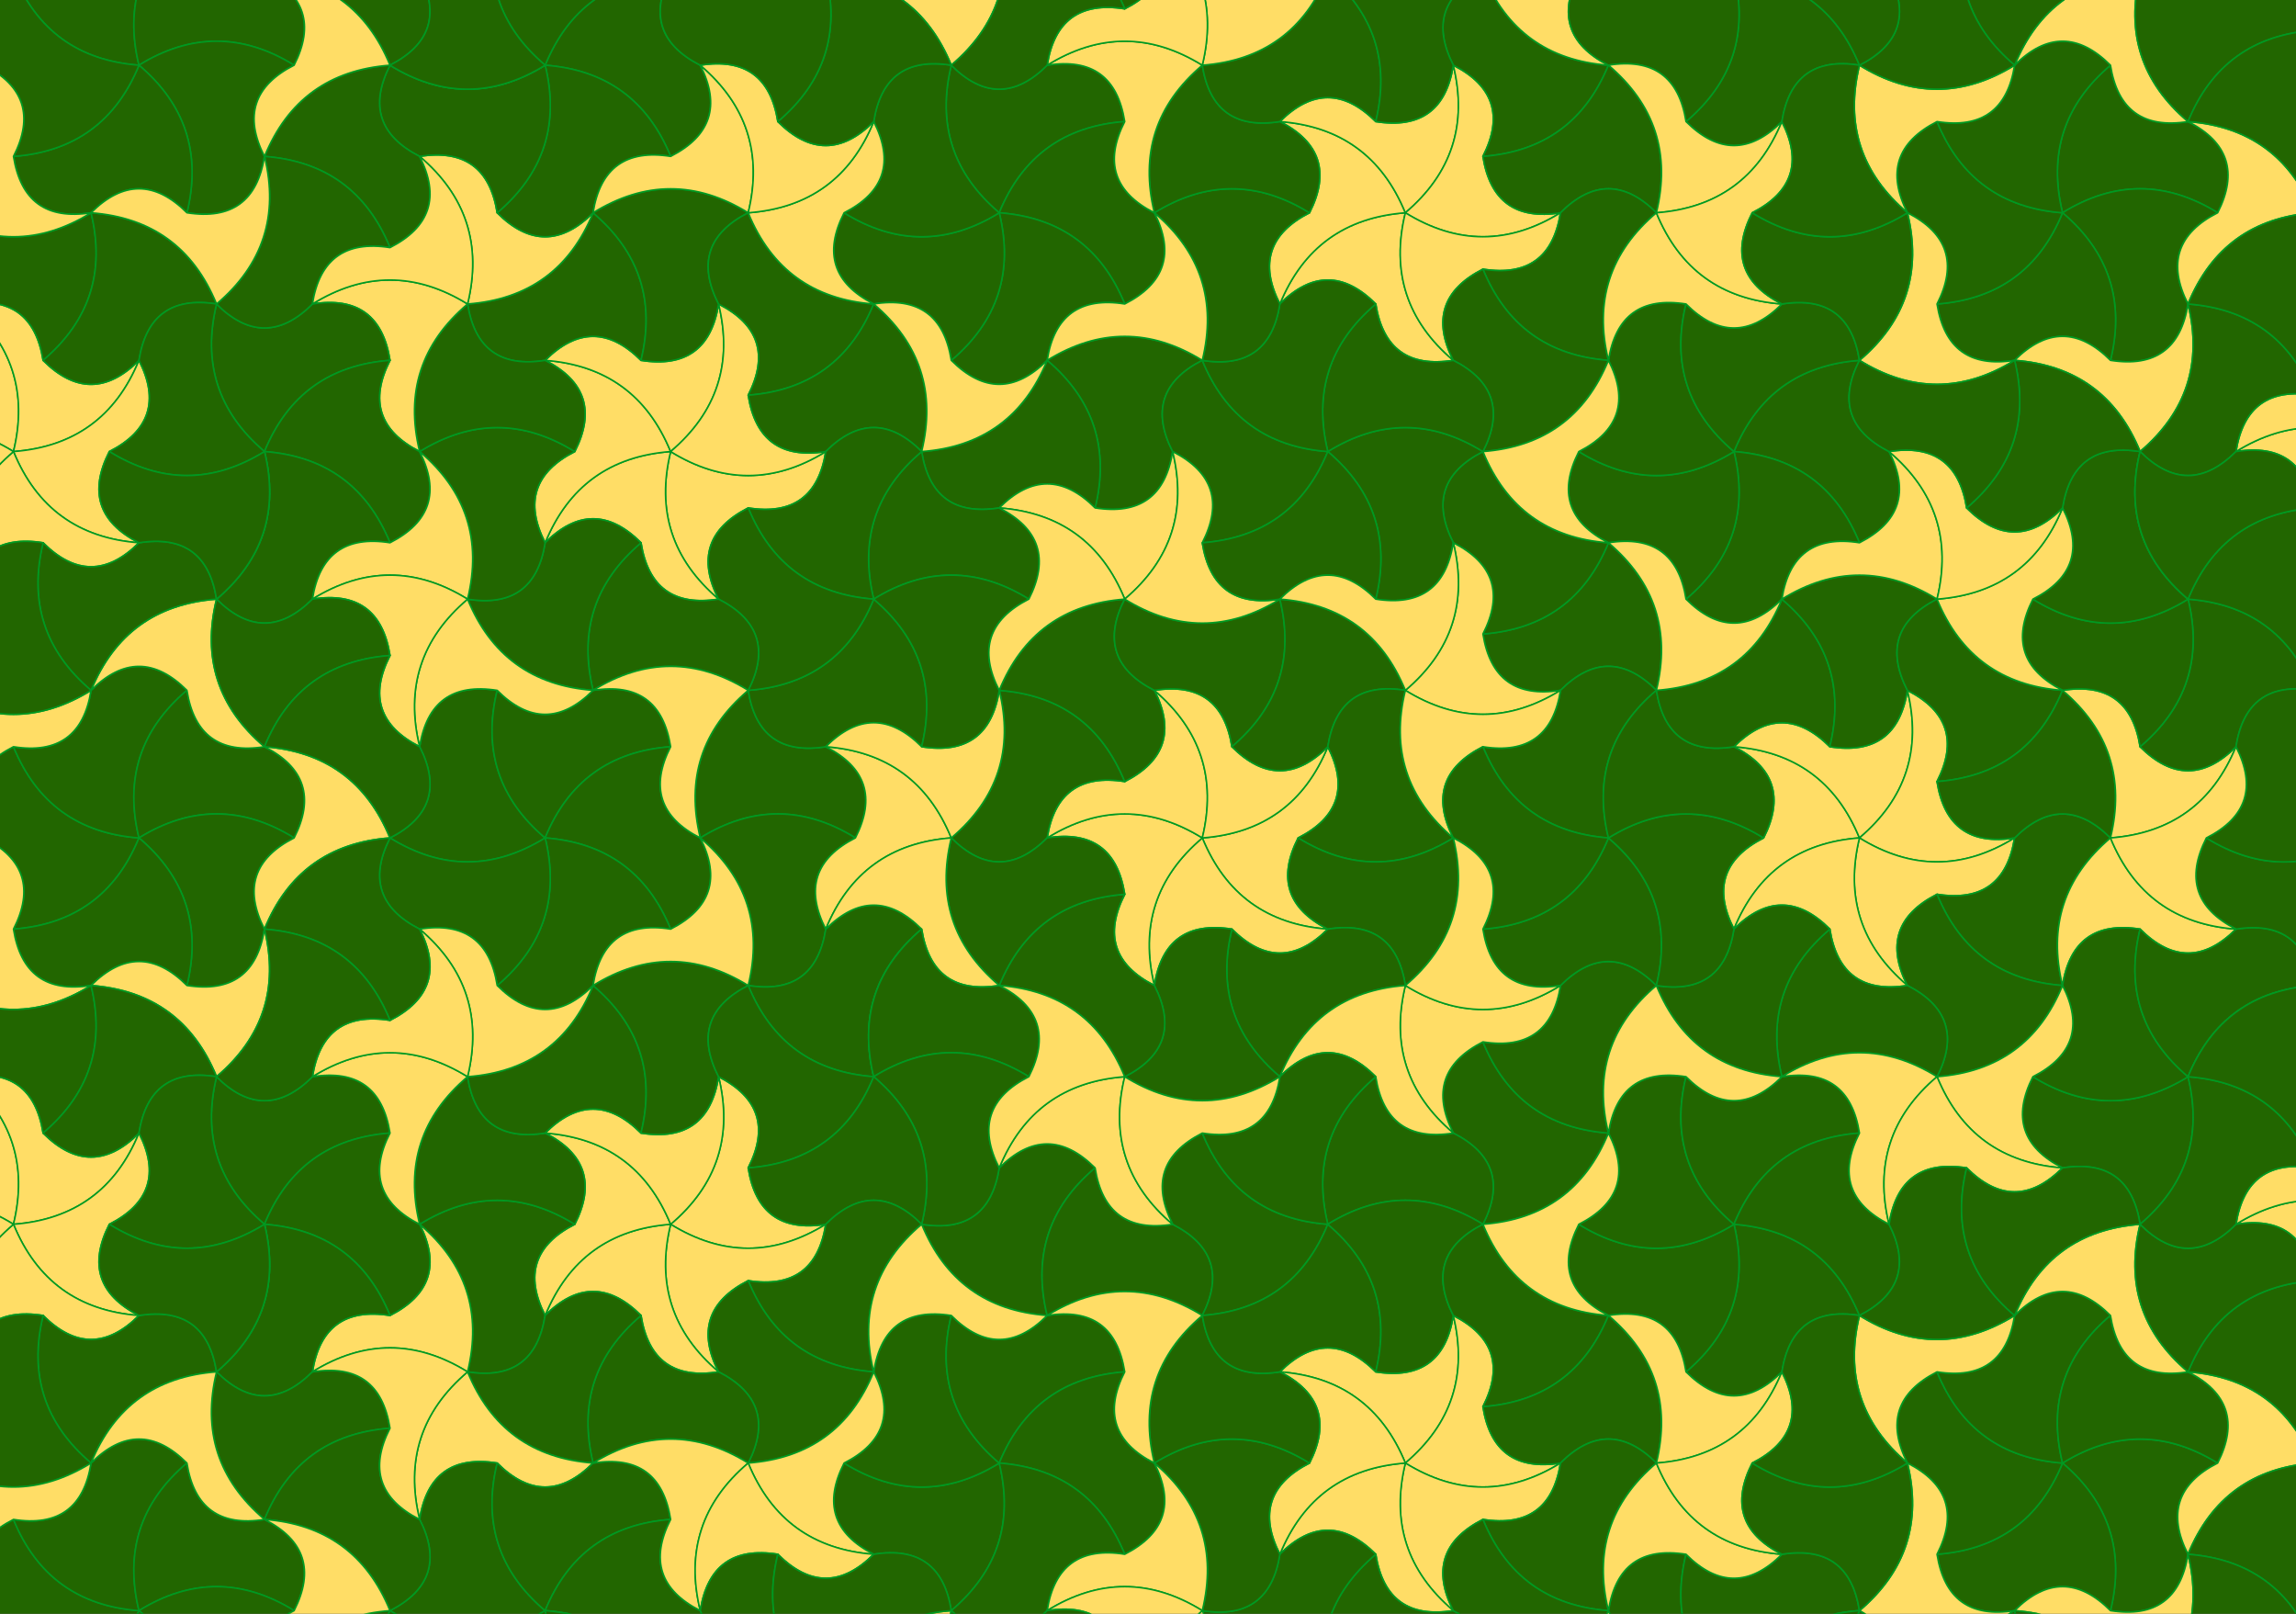<?xml version="1.0" encoding="iso-8859-1" ?><!DOCTYPE svg PUBLIC "-//W3C//DTD SVG 1.1//EN"
  "http://www.w3.org/Graphics/SVG/1.1/DTD/svg11.dtd">
<svg xmlns="http://www.w3.org/2000/svg"
     xmlns:xlink="http://www.w3.org/1999/xlink"
     version="1.1"  xml:lang="de" preserveAspectRatio="xMidYMid slice"
     viewBox="-775 -540 1480 1040"
     font-size="20" font-family="sans-serif"
     stroke-linejoin="round" stroke-linecap="round">


  <rect x="-775" y="-540" width="1480" height="1040" fill="#333333" stroke="none"/>


  <title>Drachen und Pfeil - Variation mit modifizierten Grundformen</title>
  <desc>
Drachen und Pfeil (englisch: kite and dart) sind Formen, mit denen eine
aperiodische Parkettierung der Ebene durchgefhrt werden kann. Wie das
Paar aus dnner und dicker Raute geht diese Parkettierung auf Penrose
zurck. Bei Drachen und Pfeil handelt es sich um Vierecke mit exakt einer
Spiegelachse. Drachenformen sind beides, denn das jeweilige Viereck
hat jeweils zwei Paare von gleichlangen Seiten. Das Verhltnis von
langer zu kurzer Seite entspricht dem Goldenen Schnitt mit der Goldenen
Zahl (1+5^1/2)/2=1.618033988... . Beim Drachen handelt es sich um die
konvexe Form, beim Pfeil sind demgegenber die kurzen Seiten nach
Innen geklappt. Beim Drachen sind drei Innenwinkel 72 Grad und einer
144 Grad (zwischen den beiden kurzen Seiten). Beim Pfeil ist der Winkel
zwischen  den langen Seiten 72 Grad, der Auenwinkel zwischen den
beiden kurzen Seiten 144 Grad und die beiden brigen Innenwinkel
36 Grad.

Hier dargestellt ist ein kleiner Teil einer solchen Parkettierung, angefangen mit einem
Stern (in der Mitte) in einer Variation mit modifizierten Grundformen.
</desc>

  <defs>

<path id="Drache" d="M0 0 Q  58.614 4.389 80.902 58.779 119.84 38.938 100 0  61.062 -19.84 80.902 -58.779  22.287 -54.389 0 0" fill="#260" stroke="#092">
<title>Drache</title>
</path>
<path id="Pfeil" d="M0 0 Q  22.287 54.389 80.902 58.779 41.963 38.938 61.803 0  100.742 -19.84 80.902 -58.779  58.614 -4.389 0 0" fill="#fd6" stroke="#092">
<title>Pfeil</title>
</path>

<g id="Sonne">
<use xlink:href="#Drache"  />
<use xlink:href="#Drache" transform="rotate(72)"  />
<use xlink:href="#Drache" transform="rotate(144)"  />
<use xlink:href="#Drache" transform="rotate(216)"  />
<use xlink:href="#Drache" transform="rotate(288)"  />
</g>

<g id="Doppel">
<use xlink:href="#Drache" transform="rotate(-36)"  />
<use xlink:href="#Drache" transform="rotate(36)"  />
</g>

<g id="Stern">
<use xlink:href="#Pfeil"  />
<use xlink:href="#Pfeil" transform="rotate(72)"  />
<use xlink:href="#Pfeil" transform="rotate(144)"  />
<use xlink:href="#Pfeil" transform="rotate(216)"  />
<use xlink:href="#Pfeil" transform="rotate(288)"  />
</g>

<g id="GSonne">
<use xlink:href="#Stern"  />

<use xlink:href="#Drache" transform="rotate(36) translate(-161.803) rotate(36)" />
<use xlink:href="#Drache" transform="rotate(36) translate(-161.803) rotate(-36)" />

<use xlink:href="#Drache" transform="rotate(108) translate(-161.803) rotate(36)"  />
<use xlink:href="#Drache" transform="rotate(108) translate(-161.803) rotate(-36)"  />

<use xlink:href="#Drache" transform="rotate(180) translate(-161.803) rotate(36)"  />
<use xlink:href="#Drache" transform="rotate(180) translate(-161.803) rotate(-36)"  />

<use xlink:href="#Drache" transform="rotate(252) translate(-161.803) rotate(36)"  />
<use xlink:href="#Drache" transform="rotate(252) translate(-161.803) rotate(-36)"  />

<use xlink:href="#Drache" transform="rotate(324) translate(-161.803) rotate(36)"  />
<use xlink:href="#Drache" transform="rotate(324) translate(-161.803) rotate(-36)"  />
</g>


<g id="GSternM">
<use xlink:href="#Sonne"  />
<use xlink:href="#Pfeil" transform="rotate(36) translate(161.803) rotate(180)" />
<use xlink:href="#Pfeil" transform="rotate(108) translate(161.803) rotate(180)" />
<use xlink:href="#Pfeil" transform="rotate(180) translate(161.803) rotate(180)" />
<use xlink:href="#Pfeil" transform="rotate(252) translate(161.803) rotate(180)" />
</g>

<g id="GStern">
<use xlink:href="#GSternM"  />
<use xlink:href="#Pfeil" transform="rotate(324) translate(161.803) rotate(180)" />
</g>

<g id="Ass">
<use xlink:href="#Drache" transform="rotate(-36)" />
<use xlink:href="#Drache" transform="rotate(36)" />
<use xlink:href="#Pfeil" transform="rotate(180) translate(-161.803)" />
</g>

<g id="GGStern">
<use xlink:href="#GStern"  />
<use xlink:href="#Ass" transform="translate(100)"  />
<use xlink:href="#Ass" transform="rotate(72) translate(100)"  />
<use xlink:href="#Ass" transform="rotate(144) translate(100)"  />
<use xlink:href="#Ass" transform="rotate(216) translate(100)"  />
<use xlink:href="#Ass" transform="rotate(288) translate(100)"  />
</g>

<g id="Manta">
<use xlink:href="#Drache" transform="rotate(-36)" />
<use xlink:href="#Drache" transform="rotate(36)" />
<use xlink:href="#Pfeil" transform="rotate(180) translate(-161.803)" />
<use xlink:href="#Pfeil" transform="rotate(180) translate(-161.803) rotate(72)" />
<use xlink:href="#Pfeil" transform="rotate(180) translate(-161.803) rotate(-72)" />
</g>

<g id="Fledermaus">
<use xlink:href="#Pfeil"  />
<use xlink:href="#Pfeil" transform="rotate(72)"  />
<use xlink:href="#Pfeil" transform="rotate(-72)"  />
<use xlink:href="#Drache" transform="rotate(72) translate(161.803) rotate(144) translate(100) rotate(36)"  />
<use xlink:href="#Drache" transform="rotate(72) translate(161.803) rotate(144) translate(100) rotate(-36)"  />
<use xlink:href="#Drache" transform="rotate(-72) translate(161.803) rotate(-144) translate(100) rotate(36)"  />
<use xlink:href="#Drache" transform="rotate(-72) translate(161.803) rotate(-144) translate(100) rotate(-36)"  />
</g>


<g id="Bube">
<use xlink:href="#Drache" transform="rotate(-36)" />
<use xlink:href="#Drache" transform="rotate(36)" />
<use xlink:href="#Drache" transform="translate(-100)" />

<use xlink:href="#Pfeil" transform="translate(-100) rotate(144) translate(-161.803)" />
<use xlink:href="#Pfeil" transform="translate(-100) rotate(216) translate(-161.803)" />
</g>

<g id="Dame">
<use xlink:href="#Drache" transform="rotate(-36)" />
<use xlink:href="#Drache" transform="rotate(36)" />

<use xlink:href="#Drache" transform="rotate(-36) translate(100) rotate(216) translate(-100)" />
<use xlink:href="#Drache" transform="rotate(36) translate(100) rotate(144) translate(-100)" />
<use xlink:href="#Pfeil" transform="translate(100)" />
</g>

<g id="Koenig">
<use xlink:href="#Pfeil"  />
<use xlink:href="#Pfeil" transform="rotate(72)"  />
<use xlink:href="#Pfeil" transform="rotate(-72)"  />

<use xlink:href="#Drache" transform="rotate(108) translate(100) rotate(144)" />
<use xlink:href="#Drache" transform="rotate(-108) translate(100) rotate(-144)" />
</g>

<g id="Teufel">
<use xlink:href="#Pfeil" transform="rotate(144)"  />
<use xlink:href="#Pfeil" transform="rotate(-144)"  />
<use xlink:href="#Drache" transform="rotate(36) translate(-161.803) rotate(36)" />
<use xlink:href="#Drache" transform="rotate(-36) translate(-161.803) rotate(-36)" />
</g>

  </defs>
<rect  x="-600" y="-450" width="1200" height="900" fill="#afd" />




<use xlink:href="#GSonne" />

<g id="I1">
<use xlink:href="#Ass" transform="translate(-323.607)" />
<use xlink:href="#Ass" transform="translate(-161.803) rotate(72) translate(-161.803)" />
<use xlink:href="#Ass" transform="translate(-161.803) rotate(-72) translate(-161.803)" />
</g>
<use xlink:href="#I1" transform="rotate(72)"  />
<use xlink:href="#I1" transform="rotate(144)"  />
<use xlink:href="#I1" transform="rotate(216)"  />
<use xlink:href="#I1" transform="rotate(288)"  />

<use xlink:href="#GSonne" transform="rotate(36) translate(-423.607)" />
<use xlink:href="#GSonne" transform="rotate(108) translate(-423.607)" />
<use xlink:href="#GSonne" transform="rotate(180) translate(-423.607)" />
<use xlink:href="#GSonne" transform="rotate(252) translate(-423.607)" />
<use xlink:href="#GSonne" transform="rotate(324) translate(-423.607)" />

<use xlink:href="#GSternM"  transform="rotate(36) translate(423.607) rotate(36)" />
<use xlink:href="#GSternM"  transform="rotate(108) translate(423.607) rotate(36)" />
<use xlink:href="#GSternM"  transform="rotate(180) translate(423.607) rotate(36)" />
<use xlink:href="#GSternM"  transform="rotate(252) translate(423.607) rotate(36)" />
<use xlink:href="#GSternM"  transform="rotate(324) translate(423.607) rotate(36)" />

<g id="I2" transform="translate(585.41)">
<use xlink:href="#Pfeil"  />
<use xlink:href="#Pfeil" transform="rotate(72)"  />
<use xlink:href="#Pfeil" transform="rotate(-72)"  />
</g>

<use xlink:href="#I2" transform="rotate(72)" />
<use xlink:href="#I2" transform="rotate(144)" />
<use xlink:href="#I2" transform="rotate(216)"  />
<use xlink:href="#I2" transform="rotate(288)"  />

<g id="I3" transform="translate(423.607)">
<use xlink:href="#Sonne" transform="rotate(36) translate(261.803) rotate(36)" />
<use xlink:href="#Sonne" transform="rotate(-36) translate(261.803) rotate(36)" />
<use xlink:href="#Pfeil" transform="rotate(72) translate(161.803) rotate(-72)" />
<use xlink:href="#Pfeil" transform="rotate(-72) translate(161.803) rotate(72)" />
<use xlink:href="#Pfeil" transform="rotate(72) translate(161.803)" />
<use xlink:href="#Pfeil" transform="rotate(-72) translate(161.803)" />
</g>

<use xlink:href="#I3" transform="rotate(72)" />
<use xlink:href="#I3" transform="rotate(144)" />
<use xlink:href="#I3" transform="rotate(216)"  />
<use xlink:href="#I3" transform="rotate(288)"  />

<g id="I4" transform="rotate(36) translate(685.41)">
<use xlink:href="#GStern" />
<use xlink:href="#Doppel" transform="rotate(144) translate(100)" />
<use xlink:href="#Doppel" transform="rotate(216) translate(100)" />
</g>

<use xlink:href="#I4" transform="rotate(72)" />
<use xlink:href="#I4" transform="rotate(144)" />
<use xlink:href="#I4" transform="rotate(216)"  />
<use xlink:href="#I4" transform="rotate(288)"  />

<use xlink:href="#Ass" transform="translate(747.214) rotate(180) " />
<use xlink:href="#Ass" transform="rotate(72) translate(747.214) rotate(180) " />
<use xlink:href="#Ass" transform="rotate(144) translate(747.214) rotate(180) " />
<use xlink:href="#Ass" transform="rotate(216) translate(747.214) rotate(180) " />
<use xlink:href="#Ass" transform="rotate(288) translate(747.214) rotate(180) " />

<g id="I5" transform="translate(423.607)">
<use xlink:href="#GSonne" transform="rotate(36) translate(423.607) rotate(36)" />
<use xlink:href="#GSonne" transform="rotate(-36) translate(423.607) rotate(36)" />
</g>

<use xlink:href="#I5" transform="rotate(72)" />
<use xlink:href="#I5" transform="rotate(144)" />
<use xlink:href="#I5" transform="rotate(216)"  />
<use xlink:href="#I5" transform="rotate(288)"  />

<use xlink:href="#GSternM" transform="translate(847.214) rotate(36)" />
<use xlink:href="#GSternM" transform="rotate(72) translate(847.214) rotate(36)" />
<use xlink:href="#GSternM" transform="rotate(144) translate(847.214) rotate(36)" />
<use xlink:href="#GSternM" transform="rotate(216) translate(847.214) rotate(36)" />
<use xlink:href="#GSternM" transform="rotate(288) translate(847.214) rotate(36)" />


<use id="I6" xlink:href="#Ass" transform="translate(-785.41) rotate(180)" />
<use xlink:href="#I6" transform="rotate(72)" />
<use xlink:href="#I6" transform="rotate(144)" />
<use xlink:href="#I6" transform="rotate(216)"  />
<use xlink:href="#I6" transform="rotate(288)"  />


<!--path fill="none" stroke="black" d="M-775 -540h 1480v 1040h-1480z"/-->
</svg>